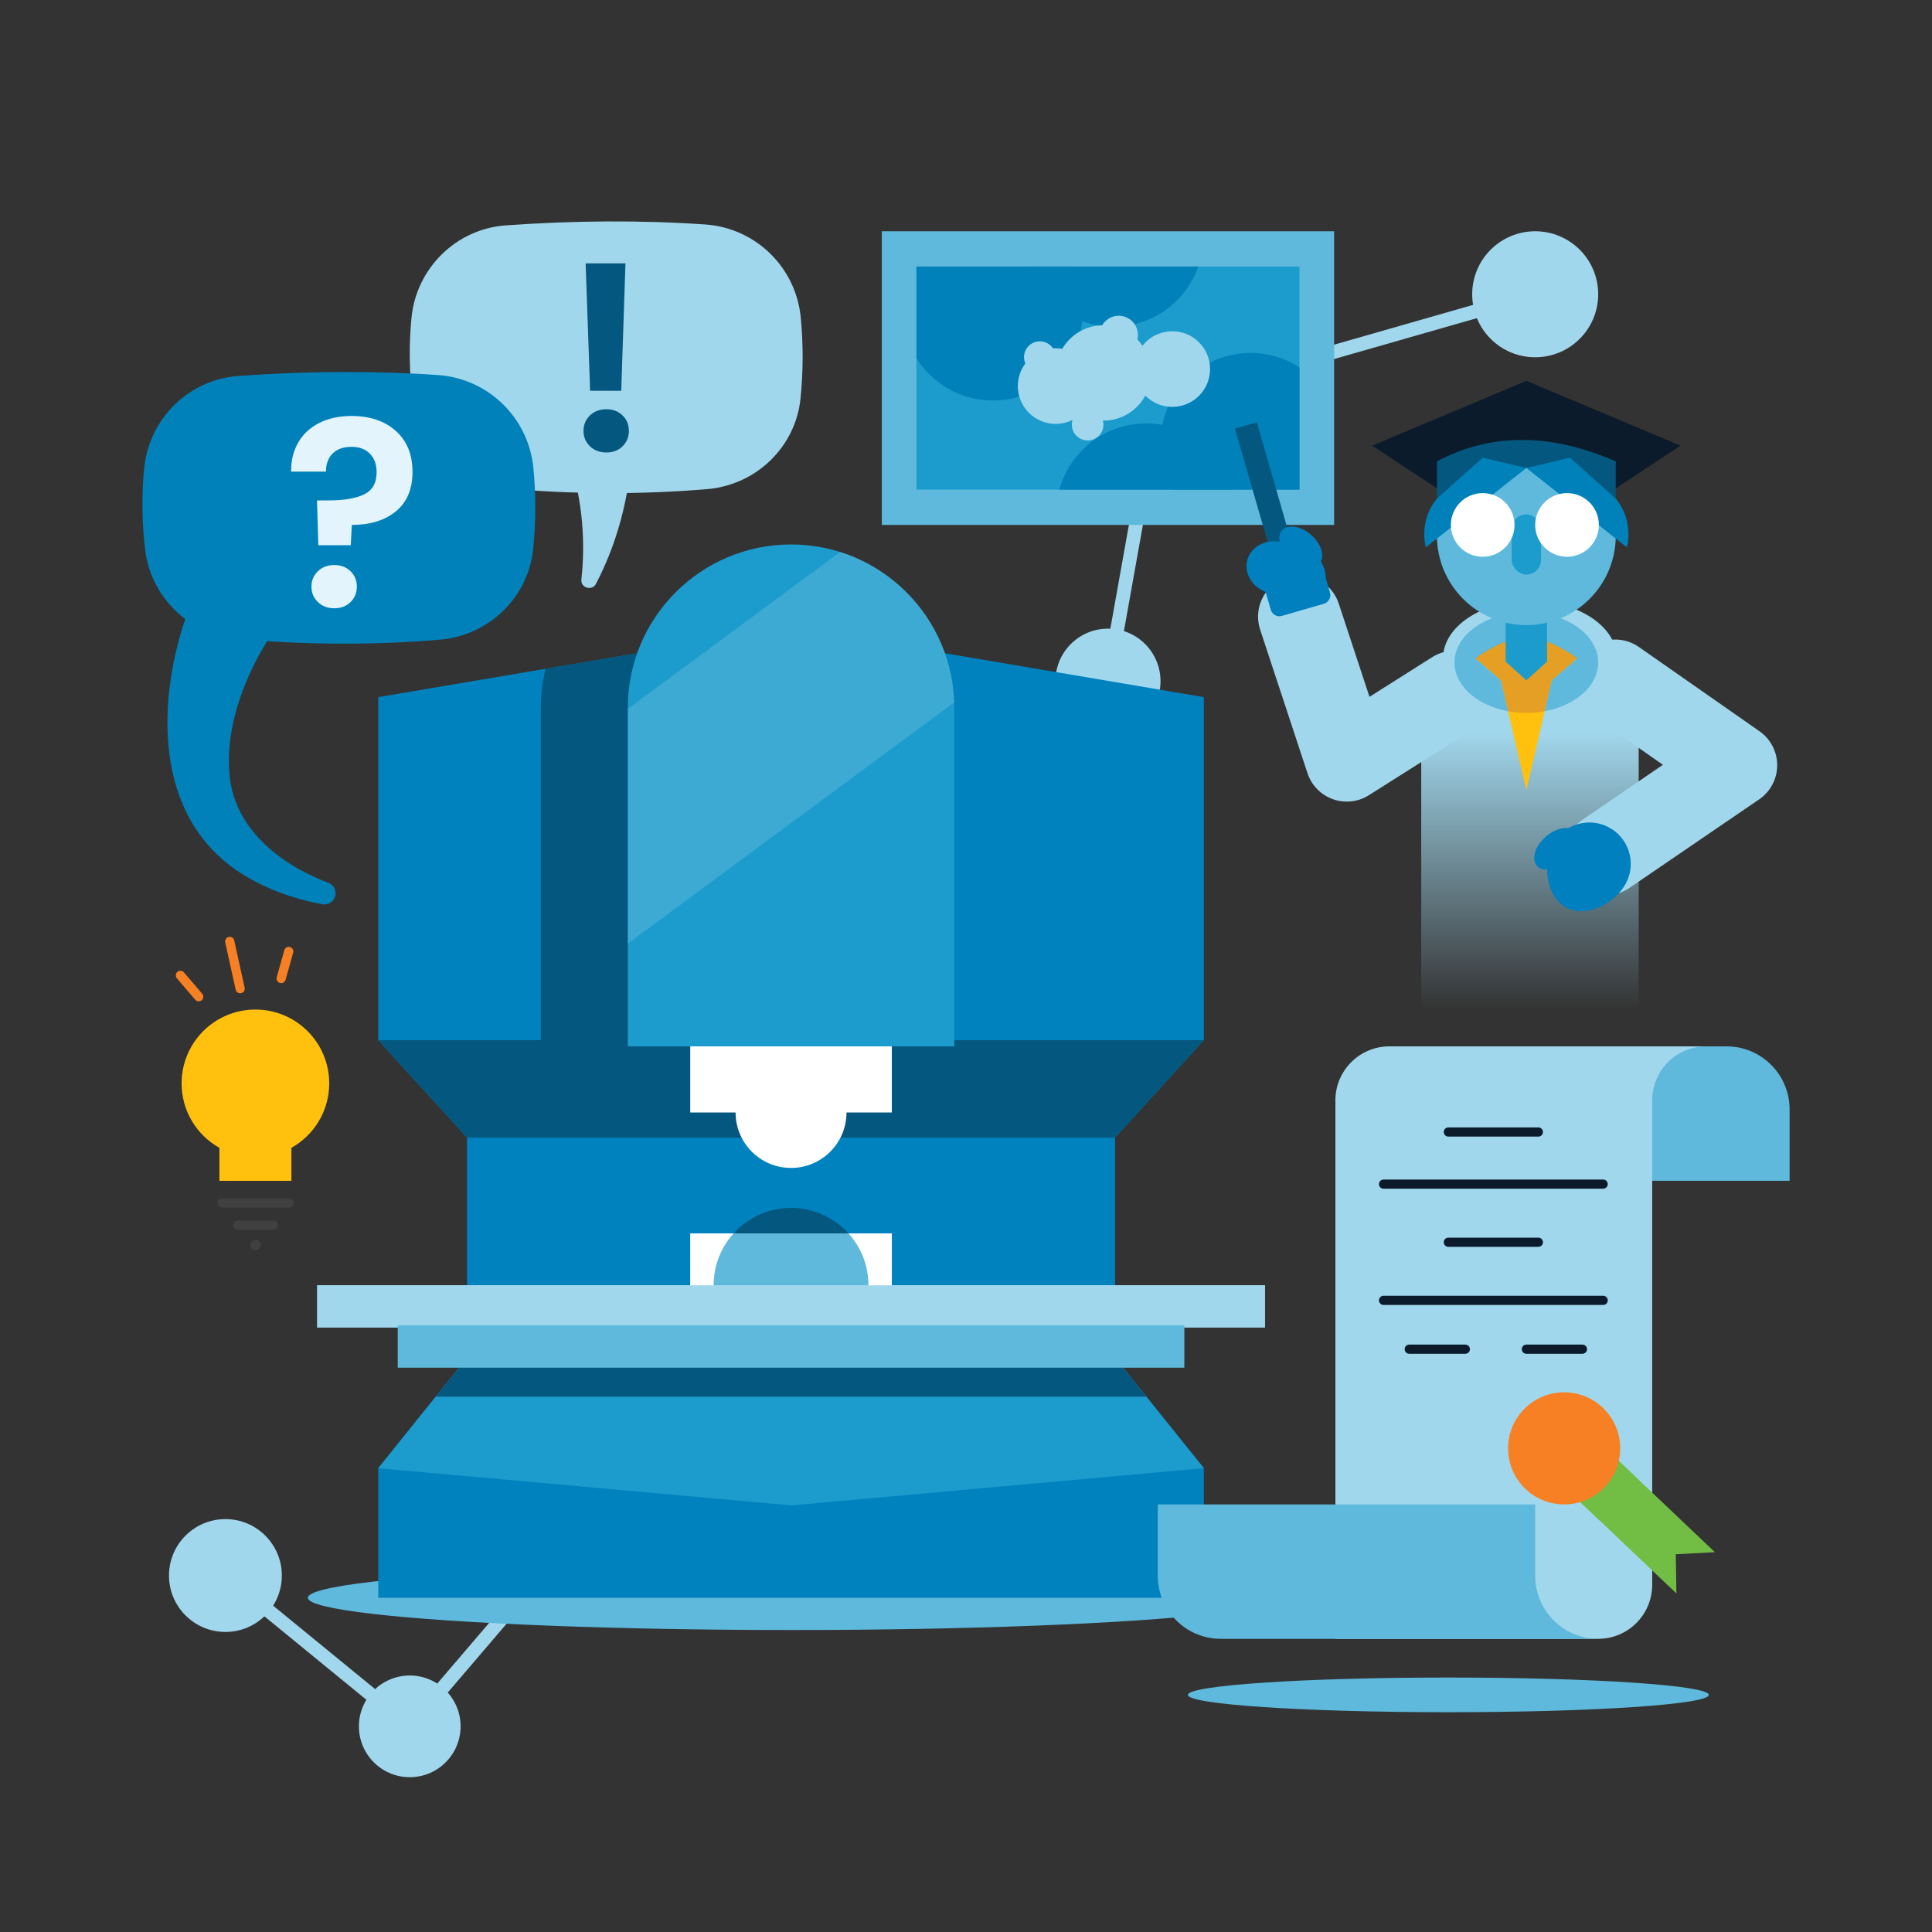 <?xml version="1.0" encoding="UTF-8"?> <svg xmlns="http://www.w3.org/2000/svg" xmlns:xlink="http://www.w3.org/1999/xlink" viewBox="0 0 420 420"><rect x="0" y="0" width="420" height="420" fill="#333333" stroke="none"/><defs><style>.cls-1{fill:#0081ba;}.cls-2{fill:#1c9ccc;}.cls-3{fill:#0080be;}.cls-4{stroke:#404040;}.cls-4,.cls-5,.cls-6{stroke-width:2px;}.cls-4,.cls-5,.cls-6,.cls-7{stroke-miterlimit:10;}.cls-4,.cls-5,.cls-6,.cls-7,.cls-8{fill:none;}.cls-4,.cls-5,.cls-6,.cls-8{stroke-linecap:round;}.cls-9,.cls-10{fill:#72be44;}.cls-11{fill:#0080be;}.cls-12{fill:#fff;}.cls-13{fill:#0b1b2c;}.cls-14{fill:#a1d7ec;}.cls-15{fill:#ffc10e;}.cls-16{clip-path:url(#clippath-1);}.cls-17{opacity:.5;}.cls-17,.cls-18{fill:#5eb9dc;}.cls-19{fill:#404040;}.cls-5{stroke:#f78024;}.cls-20{fill:#e3f4fc;}.cls-21{fill:#e49f24;}.cls-22{isolation:isolate;}.cls-23{clip-path:url(#clippath-3);}.cls-24{fill:#04577e;}.cls-6{stroke:#0b1b2c;}.cls-7{stroke-width:3px;}.cls-7,.cls-8{stroke:#a1d7ec;}.cls-8{stroke-linejoin:round;stroke-width:18px;}.cls-25{fill:#0082bf;}.cls-26{fill:#f78024;}.cls-27{fill:url(#linear-gradient);}.cls-28{clip-path:url(#clippath);}.cls-10{mix-blend-mode:multiply;}</style><clipPath id="clippath"><polygon class="cls-25" points="171.966 347.345 261.705 347.345 261.705 319.171 242.401 295.171 242.401 247.314 261.705 226.128 261.705 151.551 171.966 136.345 82.227 151.551 82.227 226.128 101.531 247.314 101.531 295.171 82.227 319.171 82.227 347.345 171.966 347.345"></polygon></clipPath><clipPath id="clippath-1"><path class="cls-2" d="M171.966,118.362h0c19.581,0,35.478,15.897,35.478,35.478v73.631h-70.957v-73.631c0-19.581,15.897-35.478,35.478-35.478Z"></path></clipPath><linearGradient id="linear-gradient" x1="332.6" y1="219.468" x2="332.6" y2="138.128" gradientUnits="userSpaceOnUse"><stop offset="0" stop-color="#a1d7ec" stop-opacity="0"></stop><stop offset=".741" stop-color="#a1d7ec"></stop></linearGradient><clipPath id="clippath-3"><rect class="cls-2" x="199.231" y="57.949" width="83.265" height="48.492"></rect></clipPath></defs><g class="cls-22"><g id="Layer_2"><circle class="cls-14" cx="333.738" cy="63.971" r="13.696"></circle><circle class="cls-14" cx="240.863" cy="148.087" r="11.423"></circle><polyline class="cls-7" points="333.738 63.971 251.694 87.464 240.863 148.087"></polyline><ellipse class="cls-14" cx="332.6" cy="143.106" rx="18.895" ry="12.5"></ellipse><path class="cls-14" d="M137.207,100.218c-.788,9.29-3.346,18.454-7.65,26.701-.843,1.637-3.371.87-3.172-.946.912-8.156.199-16.57-2.109-24.418-1.493-3.428.076-7.417,3.504-8.91,5.158-2.167,10.225,2.168,9.427,7.573h0Z"></path><path class="cls-14" d="M153.754,106.331c-14.386,1.213-29.047,1.136-43.966-.148-10.439-.898-18.877-9.015-20.117-19.419-.706-5.926-.788-11.812-.22-17.657,1.05-10.808,9.7-19.344,20.532-20.114,14.755-1.048,29.207-1.159,43.313-.194,10.974.75,19.738,9.305,20.783,20.255.56,5.874.544,11.736-.055,17.587-1.083,10.569-9.683,18.797-20.27,19.69Z"></path><path class="cls-24" d="M128.256,97.021c-.938-.898-1.405-2.016-1.405-3.355,0-1.338.468-2.456,1.405-3.355.936-.898,2.131-1.348,3.584-1.348,1.414,0,2.581.45,3.498,1.348.918.899,1.377,2.017,1.377,3.355,0,1.339-.459,2.457-1.377,3.355-.917.899-2.084,1.348-3.498,1.348-1.453,0-2.647-.449-3.584-1.348ZM135.969,57.249l-.917,27.7h-6.768l-.975-27.7h8.659Z"></path><circle class="cls-14" cx="89.077" cy="375.293" r="11.052"></circle><circle class="cls-14" cx="49.003" cy="342.506" r="12.265"></circle><polyline class="cls-7" points="49.003 342.506 89.077 375.293 121.259 337.661"></polyline><ellipse class="cls-18" cx="172.189" cy="347.345" rx="105.266" ry="7.008"></ellipse><polygon class="cls-25" points="171.966 347.345 261.705 347.345 261.705 319.171 242.401 295.171 242.401 247.314 261.705 226.128 261.705 151.551 171.966 136.345 82.227 151.551 82.227 226.128 101.531 247.314 101.531 295.171 82.227 319.171 82.227 347.345 171.966 347.345"></polygon><g class="cls-28"><rect class="cls-24" x="82.227" y="226.128" width="179.478" height="21.186"></rect><path class="cls-24" d="M153.058,118.362h0c19.581,0,35.478,15.897,35.478,35.478v73.631h-70.957v-73.631c0-19.581,15.897-35.478,35.478-35.478Z"></path><polygon class="cls-2" points="261.705 297.322 82.227 297.322 82.227 319.171 171.966 327.258 261.705 319.171 261.705 297.322"></polygon><rect class="cls-24" x="82.227" y="282.442" width="179.478" height="21.186"></rect></g><path class="cls-2" d="M171.966,118.362h0c19.581,0,35.478,15.897,35.478,35.478v73.631h-70.957v-73.631c0-19.581,15.897-35.478,35.478-35.478Z"></path><g class="cls-16"><polygon class="cls-17" points="215.862 146.481 128.07 211.348 128.07 160.321 215.862 95.454 215.862 146.481"></polygon></g><rect class="cls-12" x="150.053" y="227.472" width="43.826" height="14.373"></rect><circle class="cls-12" cx="171.966" cy="241.845" r="12.055"></circle><rect class="cls-14" x="68.922" y="279.387" width="206.087" height="9.221"></rect><rect class="cls-18" x="86.466" y="288.101" width="171" height="9.221"></rect><rect class="cls-12" x="150.049" y="268.128" width="43.83" height="11.29"></rect><path class="cls-24" d="M184.448,268.128h-24.97c3.08-3.4,7.54-5.54,12.49-5.54s9.4,2.14,12.48,5.54Z"></path><path class="cls-18" d="M188.789,279.418h-33.65c0-4.35,1.64-8.31,4.34-11.29h24.97c2.7,2.98,4.34,6.94,4.34,11.29Z"></path><path class="cls-15" d="M71.569,235.518c0,6.02-3.32,11.26-8.22,14.01v7.17h-15.65v-7.17c-4.9-2.74-8.22-7.99-8.22-14.01,0-8.87,7.18-16.05,16.04-16.05s16.05,7.18,16.05,16.05Z"></path><line class="cls-5" x1="52.207" y1="214.926" x2="49.94" y2="204.656"></line><line class="cls-5" x1="43.195" y1="216.68" x2="39.22" y2="212.034"></line><line class="cls-5" x1="61.12" y1="212.725" x2="62.77" y2="206.836"></line><line class="cls-4" x1="48.222" y1="261.519" x2="62.825" y2="261.519"></line><line class="cls-4" x1="51.679" y1="266.341" x2="59.368" y2="266.341"></line><circle class="cls-19" cx="55.524" cy="270.65" r="1.14"></circle><path class="cls-18" d="M389.042,256.689v-15.522c0-7.564-6.132-13.696-13.696-13.696h-61.883,0c7.564,0,13.696,6.132,13.696,13.696v15.522h61.883Z"></path><ellipse class="cls-18" cx="314.86" cy="368.452" rx="56.62" ry="3.769"></ellipse><path class="cls-14" d="M347.433,356.267h0c6.483,0,11.739-5.256,11.739-11.739v-105.317c0-6.483,5.256-11.739,11.739-11.739h4.435-73.304c-6.483,0-11.739,5.256-11.739,11.739v117.056h57.13Z"></path><path class="cls-18" d="M251.694,327.049v15.522c0,7.564,6.132,13.696,13.696,13.696h82.043,0c-7.564,0-13.696-6.132-13.696-13.696v-15.522h-82.043Z"></path><line class="cls-6" x1="300.773" y1="257.42" x2="348.512" y2="257.42"></line><line class="cls-6" x1="300.773" y1="282.687" x2="348.512" y2="282.687"></line><line class="cls-6" x1="314.86" y1="270.053" x2="334.425" y2="270.053"></line><line class="cls-6" x1="314.86" y1="246.087" x2="334.425" y2="246.087"></line><line class="cls-6" x1="306.361" y1="293.3" x2="318.549" y2="293.3"></line><line class="cls-6" x1="331.817" y1="293.3" x2="344.005" y2="293.3"></line><polygon class="cls-9" points="364.299 337.887 364.438 346.397 347.688 330.487 341.618 324.727 349.978 315.757 355.938 321.417 372.799 337.427 364.299 337.887"></polygon><path class="cls-10" d="M355.938,321.417c-.91,4.31-4.1,7.77-8.25,9.07l-6.07-5.76,8.36-8.97,5.96,5.66Z"></path><circle class="cls-26" cx="340.034" cy="314.861" r="12.188"></circle><path class="cls-1" d="M95.635,139.062c-14.386,1.213-29.047,1.136-43.966-.148-10.439-.898-18.877-9.015-20.117-19.419-.706-5.926-.788-11.812-.22-17.657,1.05-10.808,9.7-19.344,20.532-20.114,14.755-1.048,29.207-1.159,43.313-.194,10.974.75,19.738,9.305,20.783,20.255.56,5.874.544,11.736-.055,17.587-1.083,10.569-9.683,18.797-20.27,19.69Z"></path><path class="cls-1" d="M59.365,137.352c-5.91,8.912-10.443,20.27-9.468,30.945.91,11.619,10.793,19.584,21.482,23.612,1.266.48,1.9,1.905,1.407,3.167-.435,1.115-1.6,1.729-2.734,1.509-6.504-1.253-13.097-3.519-19.042-7.675-18.535-13.142-16.755-39.303-9.36-58.148.542-1.547,1.631-3.686,2.374-5.219,2.393-4.904,8.309-6.939,13.213-4.545,6.317,2.912,7.437,11.939,2.128,16.353h0Z"></path><path class="cls-20" d="M86.032,93.669c2.428,2.16,3.642,5.132,3.642,8.918,0,3.748-1.204,6.605-3.613,8.574-2.408,1.97-5.601,2.954-9.577,2.954l-.23,4.415h-7.054l-.287-9.749h2.581c3.326,0,5.888-.439,7.685-1.319,1.797-.879,2.695-2.484,2.695-4.817,0-1.682-.487-3.02-1.462-4.015-.975-.994-2.304-1.491-3.986-1.491-1.759,0-3.125.478-4.1,1.434-.976.956-1.463,2.275-1.463,3.957h-7.57c-.038-2.332.459-4.416,1.491-6.251,1.032-1.835,2.553-3.269,4.56-4.301s4.367-1.548,7.082-1.548c3.977,0,7.178,1.081,9.606,3.24ZM69.114,130.888c-.938-.898-1.405-2.016-1.405-3.355,0-1.338.468-2.456,1.405-3.355.936-.898,2.131-1.348,3.584-1.348,1.414,0,2.581.45,3.499,1.348.917.899,1.376,2.017,1.376,3.355,0,1.339-.459,2.457-1.376,3.355-.918.899-2.085,1.348-3.499,1.348-1.453,0-2.647-.449-3.584-1.348Z"></path><path class="cls-27" d="M330.232,138.128h4.737c11.739,0,21.269,9.53,21.269,21.269v60.071h-47.275v-60.071c0-11.739,9.53-21.269,21.269-21.269Z"></path><rect class="cls-18" x="191.702" y="50.275" width="98.322" height="63.84"></rect><rect class="cls-2" x="199.231" y="57.949" width="83.265" height="48.492"></rect><g class="cls-23"><circle class="cls-1" cx="215.825" cy="67.502" r="19.565"></circle><circle class="cls-1" cx="242.042" cy="51.459" r="19.565"></circle><circle class="cls-1" cx="271.852" cy="96.286" r="19.565"></circle><circle class="cls-1" cx="249.176" cy="111.609" r="19.565"></circle><circle class="cls-14" cx="229.488" cy="83.93" r="8.221"></circle><circle class="cls-14" cx="254.837" cy="80.231" r="8.221"></circle><circle class="cls-14" cx="239.857" cy="81.076" r="10.368"></circle><circle class="cls-14" cx="236.441" cy="92.309" r="3.437"></circle><circle class="cls-14" cx="243.202" cy="72.806" r="4.162"></circle><circle class="cls-14" cx="226.051" cy="77.638" r="3.437"></circle></g><polyline class="cls-8" points="351.127 148.03 377.346 166.346 349.102 185.626"></polyline><polyline class="cls-8" points="316.174 150.46 292.781 165.26 282.491 134.052"></polyline><path class="cls-24" d="M342.915,143.106s-.307-5.989-11.098-5.989c-10.791,0-11.098,5.989-11.098,5.989h22.196Z"></path><path class="cls-15" d="M342.918,143.108l-5.55,4.79-1.56,6.71-3.99,17.17-3.99-17.17-1.56-6.71-5.55-4.79c5.87-4.3,11.1-4.93,11.1-4.93,0,0,5.23.63,11.1,4.93Z"></path><path class="cls-21" d="M342.918,143.108l-5.55,4.79-1.56,6.71c-1.27.24-2.61.37-3.99.37s-2.72-.13-3.99-.37l-1.56-6.71-5.55-4.79c5.87-4.3,11.1-4.93,11.1-4.93,0,0,5.23.63,11.1,4.93Z"></path><path class="cls-18" d="M347.428,144.018c0,5.09-4.93,9.36-11.62,10.59l1.56-6.71,5.55-4.79c-5.87-4.3-11.1-4.93-11.1-4.93,0,0-5.23.63-11.1,4.93l5.55,4.79,1.56,6.71c-6.69-1.22-11.63-5.5-11.63-10.59,0-6.05,6.99-10.95,15.62-10.95,8.62,0,15.61,4.9,15.61,10.95Z"></path><polygon class="cls-13" points="331.817 118.984 365.336 96.875 331.817 82.788 298.298 96.875 331.817 118.984"></polygon><polygon class="cls-2" points="336.319 128.458 336.319 143.838 331.819 147.898 327.319 143.838 327.319 128.458 336.319 128.458"></polygon><circle class="cls-18" cx="331.817" cy="116.458" r="19.436"></circle><rect class="cls-2" x="328.624" y="111.814" width="6.386" height="13.096" rx="3.193" ry="3.193"></rect><path class="cls-24" d="M351.252,100.295c-14.265-6.207-27.223-6.207-38.872,0v8.094c12.957-8.87,25.914-8.87,38.872,0v-8.094Z"></path><path class="cls-1" d="M331.817,101.737l-21.851,17.247s-1.692-5.639,2.415-10.595l9.947-8.892,9.489,2.24Z"></path><path class="cls-1" d="M331.817,101.737l21.851,17.247s1.692-5.639-2.415-10.595l-9.947-8.892-9.489,2.24Z"></path><circle class="cls-12" cx="322.327" cy="114.115" r="6.92"></circle><circle class="cls-12" cx="340.658" cy="114.115" r="6.92"></circle><circle class="cls-3" cx="281.35" cy="125.676" r="6.84"></circle><polygon class="cls-24" points="281.744 121.328 280.115 124.601 276.991 122.701 268.464 93.18 273.216 91.807 281.744 121.328"></polygon><path class="cls-3" d="M275.54,125.565h13.402v5.193c0,1.08-.877,1.956-1.956,1.956h-9.489c-1.08,0-1.956-.877-1.956-1.956v-5.193h0Z" transform="translate(-24.752 83.399) rotate(-16.112)"></path><path class="cls-11" d="M283.548,123.583c.096,3.164-2.638,5.65-6.108,5.554s-6.36-2.739-6.457-5.903,2.638-5.65,6.108-5.554,6.36,2.739,6.457,5.903Z"></path><path class="cls-11" d="M284.272,115.681c2.44,1.687,3.751,4.476,2.929,6.229-.823,1.753-3.468,1.807-5.908.12s-3.751-4.476-2.929-6.229,3.468-1.807,5.908-.12Z"></path><path class="cls-11" d="M353.518,191.92c-2.276,4.418-8.51,7.722-12.928,5.446s-5.347-9.27-3.071-13.688c2.276-4.418,7.703-6.154,12.121-3.878s6.154,7.703,3.878,12.121Z"></path><ellipse class="cls-11" cx="338.282" cy="184.52" rx="5.576" ry="3.46" transform="translate(-37.308 270.627) rotate(-41.523)"></ellipse></g></g></svg> 